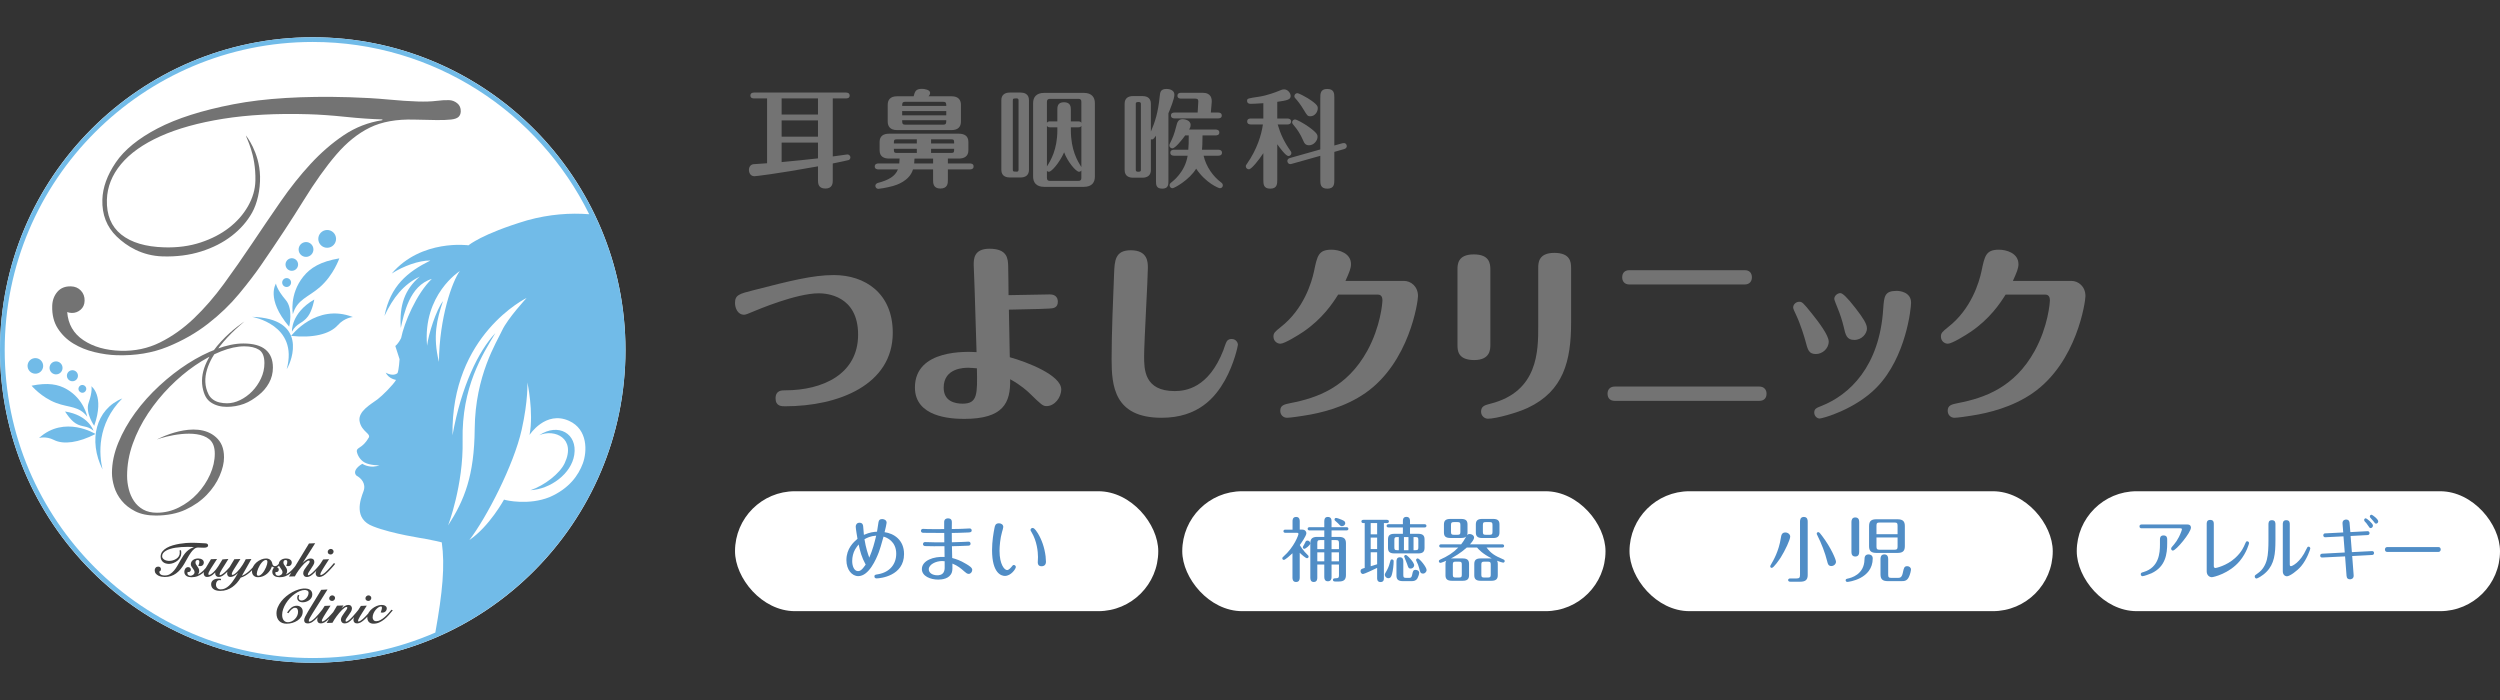 <?xml version="1.0" encoding="UTF-8"?>
<svg id="_レイヤー_1" xmlns="http://www.w3.org/2000/svg" xmlns:xlink="http://www.w3.org/1999/xlink" version="1.1" viewBox="0 0 500 140">
  <rect x="0" y="0" width="500" height="140" fill="#333333" stroke="none"/>
  <!-- Generator: Adobe Illustrator 29.3.1, SVG Export Plug-In . SVG Version: 2.1.0 Build 151)  -->
  <defs>
    <style>
      .st0 {
        fill: #508dc6;
      }

      .st1 {
        fill: #fff;
      }

      .st2 {
        fill: #737373;
      }

      .st3 {
        fill: #404040;
      }

      .st4 {
        fill: #71bbe8;
      }
    </style>
  </defs>
  <circle class="st1" cx="62.548" cy="70" r="62.548"/>
  <g>
    <g>
      <rect class="st1" x="147.003" y="98.248" width="84.649" height="23.984" rx="11.992" ry="11.992"/>
      <g>
        <path class="st0" d="M175.774,110.415c-.55,1.454-2.004,4.812-4.121,4.812-1.27,0-2.371-1.284-2.371-3.203,0-2.328,1.439-3.599,2.215-4.261-.042-.212-.353-2.089-.353-2.441,0-.409.254-.776.748-.776.678,0,.734.537.748.776.042.451.099,1.185.141,1.651,1.214-.536,1.99-.592,2.625-.634.042-.297.254-1.679.296-1.919.085-.437.282-.607.748-.607.212,0,.875.113.875.734,0,.211-.254,1.27-.409,1.891,1.82.24,3.895,1.51,3.895,4.374,0,4.389-4.784,4.868-5.503,4.868-.339,0-.423-.225-.423-.395,0-.311.127-.339.734-.437,2.371-.409,3.627-2.047,3.627-4.106,0-2.456-1.863-3.246-2.54-3.415q-.663,2.399-.931,3.09ZM171.724,108.891c-.198.24-.55.72-.706,1.002-.367.634-.578,1.496-.578,2.314,0,1.03.395,2.018,1.171,2.018.353,0,.748-.155,1.524-1.298-.833-1.538-1.073-2.554-1.411-4.036ZM175.238,107.127c-1.171.085-1.863.451-2.343.719.268,1.722.706,2.992.96,3.683.734-1.736,1.016-2.893,1.383-4.403Z"/>
        <path class="st0" d="M192.614,108.383c.184-.014,1.002-.056,1.115-.056.169,0,.381.127.381.395,0,.382-.296.395-.437.41-1.002.056-2.921.112-3.288.112,0,.311.056,2.23.056,2.357.79.226,1.524.424,2.808,1.199.565.339,1.199.72,1.199,1.172,0,.381-.296.804-.705.804-.324,0-.536-.197-.818-.437-.79-.691-1.369-1.185-2.441-1.622.014.847.014,1.369-.113,1.75-.437,1.284-1.933,1.454-2.723,1.454-1.594,0-3.274-.706-3.274-2.103,0-1.722,2.37-2.568,4.544-2.427,0-.339-.028-1.834-.028-2.145-1.454,0-3.034.014-3.824-.028-.141,0-.466-.042-.466-.395,0-.211.141-.409.395-.409.339,0,1.863.056,2.173.056h1.694c.014-.424-.014-1.425-.014-1.877-.678,0-3.612-.014-4.205-.028-.254-.014-.452-.127-.452-.395,0-.141.085-.395.395-.395.254,0,.776.028,1.073.043.889.028,2.3,0,3.175,0-.014-1.186-.014-1.327,0-1.482.042-.55.48-.663.748-.663.79,0,.79.55.79.861,0,.395,0,.889-.014,1.27,1.087,0,1.792-.028,2.075-.042.24,0,1.355-.071,1.524-.071.226,0,.381.184.381.395,0,.367-.311.381-.621.409-1.087.07-2.822.085-3.359.099.014.297.014,1.595.014,1.863.678-.014,1.087-.028,2.244-.07ZM188.437,112.207c-1.298,0-2.681.705-2.681,1.651,0,.747.776,1.199,1.722,1.199.211,0,1.086,0,1.355-.833.127-.381.113-.536.099-1.975-.141-.014-.311-.043-.494-.043Z"/>
        <path class="st0" d="M200.979,115.184c-.691,0-2.568-.494-2.568-5.165,0-1.778.296-3.471.48-4.389.085-.451.169-.973.903-.973.395,0,.861.226.861.734,0,.169-.155.72-.254,1.031-.353,1.199-.494,2.822-.494,3.739,0,2.738.988,3.852,1.51,3.852.381,0,.833-.579.96-.734.141-.183.212-.282.395-.282.254,0,.395.24.395.395,0,.381-.974,1.792-2.187,1.792ZM207.583,106.675c.776,1.299,1.312,2.809,1.538,4.587.028.197.071.86.071,1.086,0,.536-.282.903-.889.903-.748,0-.748-.621-.748-.79s.042-.918.042-1.058c0-1.087-.226-3.189-1.256-4.911-.211-.353-.24-.381-.24-.508,0-.24.24-.395.409-.395.127,0,.409,0,1.073,1.086Z"/>
      </g>
      <rect class="st1" x="236.452" y="98.248" width="84.649" height="23.984" rx="11.992" ry="11.992"/>
      <g>
        <path class="st0" d="M260.483,105.928c.522,0,.791.366.791.705,0,.55-1.087,2.06-1.313,2.37.099.183.649,1.129,1.637,2.06.056.056.127.113.127.254,0,.183-.141.324-.324.324-.254,0-1.031-.663-1.454-1.087v4.996c0,.395-.127.847-.734.847-.606,0-.719-.479-.719-.847v-4.897c-.366.366-1.467,1.326-1.707,1.326-.142,0-.325-.085-.325-.324,0-.141.085-.211.198-.31,2.215-1.947,3.034-4.361,3.034-4.558,0-.155-.127-.226-.268-.226h-2.342c-.127,0-.395-.028-.395-.324,0-.282.254-.31.395-.31h1.425v-1.694c0-.197,0-.847.72-.847.607,0,.72.48.72.818v1.722h.536ZM260.568,109.441c0-.099.085-.24.24-.494.056-.085.24-.466.31-.607.056-.127.198-.225.381-.225.311,0,.55.268.55.55,0,.395-.96,1.1-1.171,1.1-.183,0-.311-.141-.311-.324ZM267.793,107.381c.973,0,1.397.367,1.397,1.257v6.35c0,.86-.338,1.312-1.369,1.312h-.79c-.113,0-.437,0-.437-.325,0-.31.254-.31.635-.324.479-.014.564-.169.564-.607v-2.131h-1.482v2.484c0,.366-.113.86-.734.86-.579,0-.72-.423-.72-.86v-2.484h-1.397v2.639c0,.226-.028.847-.705.847-.579,0-.692-.437-.692-.847v-6.914c0-.96.48-1.257,1.397-1.257h1.397v-1.298h-2.935c-.113,0-.395-.028-.395-.324s.282-.324.395-.324h2.935v-1.186c0-.367.085-.861.705-.861.621,0,.748.437.748.861v1.186h2.977c.142,0,.395.042.395.324,0,.296-.268.324-.395.324h-2.977v1.298h1.482ZM263.461,109.822h1.397v-1.806h-.804c-.522,0-.593.169-.593.621v1.185ZM263.461,112.263h1.397v-1.792h-1.397v1.792ZM267.793,108.637c0-.452-.085-.621-.607-.621h-.875v1.806h1.482v-1.185ZM267.793,110.472h-1.482v1.792h1.482v-1.792ZM267.638,104.699c-.099-.099-.536-.494-.635-.578-.056-.056-.099-.141-.099-.226,0-.155.127-.311.297-.311.183,0,.804.211,1.143.367.452.198.705.324.705.677,0,.381-.339.607-.649.607-.24,0-.282-.014-.762-.537Z"/>
        <path class="st0" d="M276.781,115.65c0,.212,0,.762-.677.762-.678,0-.678-.606-.678-.762v-2.074c-.564.282-2.582,1.228-2.822,1.228-.282,0-.495-.268-.495-.564,0-.395.198-.48.833-.649v-8.975h-.268c-.141,0-.395-.043-.395-.325,0-.296.282-.324.395-.324h4.713c.141,0,.395.043.395.324,0,.282-.255.325-.395.325h-.607v11.034ZM275.426,104.615h-1.284v2.257h1.284v-2.257ZM275.426,107.522h-1.284v2.286h1.284v-2.286ZM275.426,110.457h-1.284v2.794c.269-.085.692-.211,1.284-.395v-2.399ZM276.965,114.944c0-.155.056-.268.424-.903.31-.55.55-1.284.692-1.877.014-.085.07-.282.296-.282.353,0,.353.296.353.395,0,.705-.141,1.848-.325,2.54-.154.607-.366.832-.747.832-.311,0-.692-.282-.692-.705ZM282.002,106.76h1.637c.988,0,1.27.409,1.27,1.115v1.694c0,.804-.381,1.115-1.27,1.115h-4.755c-1.002,0-1.284-.395-1.284-1.115v-1.694c0-.804.395-1.115,1.284-1.115h1.693v-1.27h-2.864c-.127,0-.395-.028-.395-.325,0-.282.282-.324.395-.324h2.864v-.649c0-.226,0-.818.706-.818.719,0,.719.649.719.818v.649h2.893c.141,0,.395.043.395.324,0,.297-.254.325-.395.325h-2.893v1.27ZM279.759,107.409h-.311c-.493,0-.579.127-.579.593v1.454c0,.451.071.579.579.579h.311v-2.625ZM280.662,114.987c0,.479.085.592.579.592h.621c.38,0,.479-.198.578-.663.141-.677.198-.945.692-.945.367,0,.705.24.705.564,0,.339-.225.918-.353,1.143-.254.437-.677.55-1.115.55h-1.792c-.96,0-1.284-.366-1.284-1.115v-2.794c0-.381.071-.861.677-.861.607,0,.692.437.692.861v2.667ZM281.692,107.409h-.904v2.625h.904v-2.625ZM282.129,113.717c-.409,0-.479-.211-.705-.903-.084-.24-.592-1.467-.592-1.51,0-.211.197-.311.31-.311.269,0,.904.748.946.791.268.31.833.973.734,1.383-.07.311-.353.55-.692.55ZM282.708,110.034h.367c.522,0,.593-.127.593-.579v-1.454c0-.466-.085-.593-.593-.593h-.367v2.625ZM283.865,113.745c-.127-.536-.339-1.073-.565-1.496-.056-.113-.084-.184-.084-.254,0-.169.155-.311.324-.311.367,0,1.778,1.736,1.778,2.315,0,.395-.381.719-.663.719-.55,0-.621-.254-.79-.973Z"/>
        <path class="st0" d="M300.431,108.862c.141,0,.395.043.395.324,0,.282-.269.325-.395.325h-3.119c.847,1.115,1.566,1.622,3.387,2.384.085.043.24.113.24.325,0,.183-.156.31-.311.31-.154,0-.804-.225-1.213-.381.141.254.141.537.141.649v2.244c0,.748-.339,1.115-1.284,1.115h-2.131c-1.002,0-1.284-.409-1.284-1.115v-2.244c0-.832.424-1.115,1.284-1.115h2.215c-1.89-.931-2.681-1.863-2.935-2.173h-2.06c-1.243,1.128-2.569,1.863-3.176,2.173h2.342c.96,0,1.285.367,1.285,1.115v2.244c0,.805-.395,1.115-1.285,1.115h-2.144c-1.044,0-1.284-.452-1.284-1.115v-2.244c0-.084,0-.423.141-.649-.043.014-.945.424-1.157.424-.155,0-.31-.141-.31-.324,0-.212.169-.282.254-.325,1.609-.747,2.512-1.298,3.626-2.412h-3.414c-.113,0-.395-.028-.395-.325,0-.296.282-.324.395-.324h3.993c.325-.395.466-.634,1.031-1.58-.156.141-.339.311-1.044.311h-2.145c-1.058,0-1.284-.437-1.284-1.115v-1.58c0-.762.339-1.115,1.284-1.115h2.145c1.002,0,1.284.395,1.284,1.115v1.58c0,.24-.028.395-.07.537.099-.113.211-.211.508-.211.395,0,.875.268.875.705,0,.451-.621,1.129-.818,1.354h6.435ZM292.077,105.01c0-.479-.099-.592-.578-.592h-.721c-.479,0-.578.127-.578.592v1.355c0,.479.099.592.578.592h.721c.479,0,.578-.113.578-.592v-1.355ZM292.36,112.912c0-.479-.099-.579-.579-.579h-.635c-.494,0-.578.113-.578.579v2.018c0,.466.084.578.578.578h.635c.48,0,.579-.112.579-.578v-2.018ZM299.895,106.477c0,.763-.339,1.129-1.27,1.129h-2.173c-1.031,0-1.284-.451-1.284-1.129v-1.58c0-.762.338-1.115,1.284-1.115h2.173c1.044,0,1.27.451,1.27,1.115v1.58ZM298.146,112.912c0-.466-.099-.579-.579-.579h-.72c-.48,0-.579.113-.579.579v2.018c0,.466.099.578.579.578h.72c.479,0,.579-.112.579-.578v-2.018ZM298.498,105.01c0-.479-.099-.592-.579-.592h-.762c-.495,0-.579.127-.579.592v1.355c0,.479.084.592.579.592h.762c.479,0,.579-.113.579-.592v-1.355Z"/>
      </g>
      <rect class="st1" x="325.902" y="98.248" width="84.649" height="23.984" rx="11.992" ry="11.992"/>
      <g>
        <path class="st0" d="M358.041,107.31c0,.635-1.03,2.808-1.89,4.177-.226.353-1.412,2.089-1.792,2.089-.198,0-.311-.141-.311-.311,0-.07.028-.155.155-.366.466-.79,1.553-2.639,1.962-5.277.084-.537.169-1.129.903-1.129.521,0,.973.381.973.818ZM359.268,115.693c.592,0,.734-.156.734-.734v-10.612c0-.225,0-.96.762-.96.776,0,.776.706.776.96v10.696c0,1.044-.621,1.299-1.496,1.299h-1.976c-.112,0-.437-.014-.437-.324,0-.324.325-.324.437-.324h1.199ZM366.267,113.209c-.606,0-.719-.48-.818-.903-.451-1.821-1.157-3.585-1.976-5.235-.084-.169-.127-.254-.127-.339,0-.169.127-.31.325-.31.183,0,.466.381.762.776,1.75,2.315,2.765,4.699,2.765,5.151,0,.466-.437.861-.931.861Z"/>
        <path class="st0" d="M374.548,111.671c0,4.135-4.84,4.713-5.094,4.713-.169,0-.325-.141-.325-.325,0-.268.226-.296.339-.324.79-.155,3.359-.832,3.429-3.81.014-.423.028-1.044.832-1.044.099,0,.818.042.818.79ZM371.839,110.401c0,.395-.127.903-.776.903-.621,0-.776-.451-.776-.903v-6.011c0-.381.127-.903.762-.903s.791.451.791.903v6.011ZM380.969,109.258c0,1.073-.564,1.326-1.496,1.326h-4.177c-1.044,0-1.481-.366-1.481-1.326v-4.064c0-1.115.606-1.341,1.481-1.341h4.177c1.002,0,1.496.325,1.496,1.341v4.064ZM379.515,106.845v-1.693c0-.522-.113-.649-.65-.649h-2.921c-.536,0-.649.127-.649.649v1.693h4.219ZM375.296,107.494v1.792c0,.494.099.663.649.663h2.921c.551,0,.65-.169.65-.663v-1.792h-4.219ZM377.638,114.916c0,.508.099.663.664.663h1.298c.466,0,.79-.141.974-1.058.197-.931.267-1.285.875-1.285.395,0,.747.269.747.663,0,.184-.155.988-.437,1.538-.395.762-.889.79-1.482.79h-2.681c-1.016,0-1.496-.324-1.496-1.341v-3.076c0-.212,0-.931.762-.931.663,0,.776.522.776.931v3.104Z"/>
      </g>
      <rect class="st1" x="415.351" y="98.248" width="84.649" height="23.984" rx="11.992" ry="11.992"/>
      <g>
        <path class="st0" d="M437.49,104.897c.699,0,.699.55.699.621,0,1.002-2.984,4.6-3.619,4.6-.178,0-.343-.183-.343-.381,0-.169.101-.282.203-.409.521-.592,1.219-1.383,1.816-2.991.039-.113.14-.395.14-.48,0-.155-.127-.198-.279-.198h-7.748c-.127,0-.457,0-.457-.381s.318-.381.457-.381h9.132ZM433.438,108.651c0,2.117-.305,4.671-3.125,5.997-.406.183-1.524.592-1.829.592-.152,0-.33-.155-.33-.381,0-.296.114-.324.597-.466,3.036-.917,3.239-3.782,3.239-5.475v-.973c0-.282,0-.861.711-.861.737,0,.737.565.737.847v.72Z"/>
        <path class="st0" d="M441.338,104.827c0-.296,0-.847.699-.847.724,0,.724.536.724.832v8.354c0,.155,0,.437.343.437.051,0,2.198-.423,3.938-2.018,1.295-1.171,1.727-2.23,2.007-2.893.127-.311.178-.437.394-.437.216,0,.368.197.368.366,0,.085-.457,1.877-1.841,3.556-2.134,2.568-5.322,3.26-5.601,3.26-.495,0-1.029-.395-1.029-1.157v-9.454Z"/>
        <path class="st0" d="M455.087,108.044c0,2.709-.203,4.728-1.804,6.336-.787.804-1.816,1.326-1.981,1.326-.178,0-.355-.169-.355-.409,0-.211.063-.268.699-.705.864-.607,1.448-1.58,1.728-2.667.267-1.002.317-2.596.317-3.809v-3.232c0-.282,0-.847.686-.847.712,0,.712.564.712.832v3.175ZM457.957,112.814c0,.198,0,.423.229.423.203,0,1.842-.663,3.099-3.429.165-.353.229-.48.432-.48s.343.198.343.367-.673,2.173-1.842,3.556c-.813.96-2.286,2.004-2.82,2.004-.406,0-.838-.311-.838-.988v-9.384c0-.282,0-.847.686-.847.711,0,.711.55.711.832v7.945Z"/>
        <path class="st0" d="M470.731,115.043c.05.692-.483.819-.724.819-.381,0-.661-.169-.699-.706l-.292-3.88-4.56.226c-.242.014-.42-.113-.42-.367,0-.31.216-.381.394-.395l4.521-.24-.254-3.232-3.632.183c-.369.014-.406-.296-.406-.381,0-.367.279-.395.393-.395l3.595-.183-.14-1.764c-.063-.818.661-.818.712-.818.648,0,.685.537.699.692l.152,1.821,3.429-.184c.381-.014.406.324.406.381,0,.367-.304.395-.393.395l-3.391.183.254,3.232,4.014-.211c.241-.014.419.127.419.381,0,.339-.267.395-.393.395l-3.976.212.292,3.838ZM474.592,105.109c0,.269-.216.508-.457.508-.191,0-.216-.043-.508-.48-.304-.437-.381-.564-.685-.86-.025-.028-.114-.141-.114-.282,0-.099.063-.338.343-.338.14,0,1.423,1.015,1.423,1.453ZM475.646,104.276c0,.24-.203.451-.419.451-.191,0-.229-.056-.597-.55-.076-.113-.495-.55-.572-.65-.05-.056-.089-.155-.089-.24,0-.028,0-.339.356-.339.127,0,1.321.861,1.321,1.327Z"/>
        <path class="st0" d="M487.67,109.413c.47,0,.47.437.47.48,0,.113-.038.494-.483.494h-10.186c-.483,0-.483-.437-.483-.48,0-.324.19-.494.47-.494h10.212Z"/>
      </g>
    </g>
    <g>
      <g>
        <path class="st2" d="M166.551,31.289c.383-.064,2.828-.404,2.934-.404.363,0,.596.319.596.596,0,.149-.085.361-.276.509-.107.064-1.637.363-3.253.703v3.338c0,.532,0,1.678-1.488,1.678-1.466,0-1.466-1.126-1.466-1.678v-2.764c-8.674,1.573-12.544,1.977-12.713,1.977-.915,0-1.105-.893-1.105-1.274,0-.404.212-1.022.87-1.127.15-.021,2.403-.171,2.764-.192v-12.967h-2.614c-.256,0-.723-.064-.723-.575,0-.532.489-.596.723-.596h18.409c.212,0,.723.064.723.596s-.511.575-.723.575h-2.657v11.606ZM163.597,19.682h-7.271v3.231h7.271v-3.231ZM163.597,24.082h-7.271v3.253h7.271v-3.253ZM163.597,28.526h-7.271v3.89c3.635-.34,3.997-.383,7.271-.744v-3.146Z"/>
        <path class="st2" d="M182.602,33.882c-.703,2.317-3.317,3.125-3.997,3.317-1.34.361-2.721.573-2.934.573-.363,0-.596-.297-.596-.594,0-.426.425-.575.509-.596,2.041-.532,3.465-1.297,3.997-2.7h-3.911c-.235,0-.723-.064-.723-.594,0-.511.468-.596.723-.596h4.187c.022-.299.043-.575.064-.979h-2.125c-.936,0-1.872-.361-1.872-1.614v-1.744c0-1.148.787-1.616,1.872-1.616h13.989c.957,0,1.891.363,1.891,1.616v1.744c0,1.148-.829,1.614-1.891,1.614h-2.212v.979h4.422c.256,0,.723.064.723.596,0,.509-.447.594-.723.594h-4.422v2.169c0,.532,0,1.658-1.509,1.658-1.445,0-1.445-1.147-1.445-1.658v-2.169h-4.018ZM190.318,19.256c1.424,0,1.87.808,1.87,1.701v3.36c0,.977-.53,1.701-1.87,1.701h-10.905c-1.447,0-1.872-.83-1.872-1.701v-3.36c0-.977.511-1.701,1.872-1.701h3.315c.256-.957.404-1.488,1.659-1.488.489,0,1.637.171,1.637.808,0,.34-.212.575-.319.68h4.613ZM183.367,28.695v-.829h-4.04c-.553,0-.553.192-.553.829h4.593ZM178.774,29.759c0,.616,0,.829.553.829h4.04v-.829h-4.593ZM189.255,21.191c0-.511,0-.829-.616-.829h-7.589c-.616,0-.616.318-.616.829h8.821ZM180.433,22.212v.85h8.821v-.85h-8.821ZM180.433,24.04c0,.594,0,.893.616.893h7.589c.616,0,.616-.299.616-.893h-8.821ZM182.899,31.714c-.021.511-.043.723-.064.979h3.785v-.979h-3.721ZM190.828,28.695c0-.637,0-.829-.553-.829h-4.059v.829h4.612ZM186.216,29.759v.829h4.059c.553,0,.553-.212.553-.829h-4.612Z"/>
        <path class="st2" d="M205.794,33.968c0,1.105-.744,1.53-1.701,1.53h-2.125c-.596,0-1.701-.169-1.701-1.53v-13.925c0-1.105.744-1.531,1.701-1.531h2.125c.616,0,1.701.171,1.701,1.531v13.925ZM203.71,20.128c0-.192,0-.446-.34-.446-.722,0-.808,0-.808.446v13.754c0,.447.086.447.83.447.318,0,.318-.299.318-.447v-13.754ZM218.975,35.329c0,1.105-.553,2.041-2.212,2.041h-7.929c-1.616,0-2.212-.915-2.212-2.041v-14.712c0-1.105.575-2.041,2.212-2.041h7.929c1.616,0,2.212.915,2.212,2.041v14.712ZM215.637,24.274c.404,0,.509.107.637.297v-4.208c0-.383-.149-.596-.596-.596h-5.675c-.447,0-.616.212-.616.596v4.187c.169-.212.318-.276.637-.276h1.445v-2.274c0-.618,0-1.552,1.34-1.552,1.361,0,1.361,1.02,1.361,1.552v2.274h1.468ZM210.024,25.463c-.404,0-.489-.105-.637-.276v8.101c.744-1.191,2.082-3.36,2.082-7.25v-.575h-1.445ZM209.387,35.583c0,.383.149.596.616.596h5.675c.447,0,.596-.212.596-.596v-1.488c-.085.107-.212.256-.468.256-.637,0-2.338-2.084-2.977-3.89-.977,2.169-2.53,3.89-3.039,3.89-.212,0-.319-.085-.404-.169v1.402ZM214.17,25.463v.511c0,4.082,1.34,6.23,2.105,7.44v-8.248c-.128.192-.233.297-.637.297h-1.468Z"/>
        <path class="st2" d="M233.684,36.158c0,.744,0,1.573-1.233,1.573-1.255,0-1.255-.808-1.255-1.573v-9.015c-.53.703-.594.808-1.02.723v6.143c0,1.105-.744,1.531-1.701,1.531h-1.849c-.616,0-1.701-.171-1.701-1.531v-13.266c0-1.105.723-1.53,1.701-1.53h1.849c.616,0,1.701.169,1.701,1.53v5.57c.808-1.849,1.447-3.805,1.765-7.036.086-.83.15-1.488,1.361-1.488.15,0,1.573,0,1.573,1.169,0,.808-.85,2.89-1.19,3.698v13.5ZM228.178,20.744c0-.276-.233-.34-.425-.34-.299,0-.596,0-.596.34v13.266c0,.276.233.34.425.34.299,0,.596,0,.596-.34v-13.266ZM237.659,29.949c.064-.616.107-1.87.086-2.87h-.703c-.658.915-1.998,2.593-2.571,2.593-.319,0-.596-.254-.596-.594,0-.086.021-.192.105-.383.532-1.041.872-1.828,1.276-3.465.171-.68.34-1.404,1.276-1.404.297,0,1.594.171,1.594,1.171,0,.404-.169.68-.297.913h5.315c.233,0,.723.064.723.596,0,.509-.468.573-.723.573h-2.637c0,1.488-.064,2.509-.105,2.87h3.274c.233,0,.722.064.722.596,0,.511-.466.596-.722.596h-2.956c.511,2.232,1.915,4.146,3.465,5.315.192.149.383.297.383.616s-.256.575-.596.575c-.212,0-2.806-1.02-4.74-3.912-1.383,2.276-4.38,3.912-4.741,3.912-.276,0-.575-.235-.575-.596,0-.299.192-.447.383-.596s2.7-1.977,3.232-5.315h-2.744c-.233,0-.722-.064-.722-.596,0-.509.466-.596.722-.596h2.87ZM239.53,22.509l.128-2.146c.021-.383-.064-.639-.575-.639h-2.87c-.233,0-.722-.042-.722-.573s.466-.596.722-.596h4.294c1.723,0,1.913,1.148,1.828,2.02l-.169,1.934h1.466c.235,0,.723.064.723.596,0,.509-.468.573-.723.573h-8.716c-.233,0-.723-.042-.723-.594,0-.511.447-.575.723-.575h4.613Z"/>
        <path class="st2" d="M255.452,35.902c0,.85,0,1.828-1.402,1.828-1.381,0-1.381-.936-1.381-1.828v-5.273c-.915,1.404-2.381,3.232-2.892,3.232-.319,0-.616-.256-.616-.596,0-.192.064-.276.233-.509,2.041-2.913,2.892-5.805,3.189-7.866h-2.423c-.235,0-.723-.064-.723-.596,0-.553.511-.594.723-.594h2.509v-3.061c-1.276.085-2.105.126-2.552.126-.701,0-.701-.509-.701-.573,0-.509.064-.509,2.509-.872,1.487-.233,3.315-.913,3.805-1.126.53-.214.722-.319,1.105-.319.744,0,1.297.765,1.297,1.317,0,.744-.723.893-2.68,1.171v3.338h2.041c.235,0,.723.064.723.594,0,.532-.489.596-.723.596h-1.955c.573,1.956,1.317,3.529,2.509,5.209.19.254.233.34.233.509,0,.319-.276.596-.596.596-.509,0-1.678-1.573-2.232-2.36v7.058ZM258.387,32.756c-.128.042-.235.064-.363.064-.276,0-.553-.276-.553-.616,0-.447.425-.575.575-.618l6.016-1.699v-10.311c0-.808,0-1.785,1.381-1.785,1.424,0,1.424.957,1.424,1.785v9.524l1.595-.447c.085-.021.212-.042.34-.042.297,0,.553.276.553.596,0,.466-.425.573-.553.616l-1.935.553v5.548c0,.829,0,1.808-1.402,1.808-1.404,0-1.404-.957-1.404-1.808v-4.762l-5.675,1.595ZM259.003,23.89c.318,0,1.701.744,2.721,1.468,1.742,1.254,1.785,1.637,1.785,1.998,0,.787-.765,1.701-1.701,1.701-.765,0-.977-.509-1.105-.808-.66-1.551-1.361-2.486-1.744-2.934-.404-.489-.532-.637-.532-.829,0-.361.299-.596.575-.596ZM259.471,18.64c.297,0,1.487.639,2.041.979,2.041,1.274,2.041,1.678,2.041,2.062,0,.765-.639,1.573-1.468,1.573-.573,0-.66-.169-1.317-1.254-.66-1.107-1.234-1.828-1.701-2.339-.086-.105-.192-.212-.192-.425,0-.319.256-.596.596-.596Z"/>
      </g>
      <g>
        <path class="st2" d="M157.043,78.064c7.504,0,14.578-3.234,14.578-11.131,0-7.858-6.361-8.272-7.86-8.272-4.574,0-12.47,3.384-13.114,3.647-.786.339-1.501.639-1.822.639-1.322,0-1.822-1.391-1.822-2.332,0-1.616.786-1.843,3.786-2.595,7.183-1.841,11.757-3.007,15.972-3.007,6.217,0,11.792,3.609,11.792,11.544,0,10.415-10.862,14.701-21.546,14.701-.679,0-1.894,0-1.894-1.579,0-1.616,1.215-1.616,1.929-1.616Z"/>
        <path class="st2" d="M209.997,58.887c1.035,0,1.571.564,1.571,1.466,0,1.241-.965,1.317-1.643,1.354-1.108.075-1.429.075-8.147.225,0,.941.144,8.612.179,9.514,3.537.977,10.291,3.609,10.291,6.429,0,1.654-1.357,3.347-2.93,3.347-.749,0-1.035-.263-3.465-2.632-.358-.339-1.68-1.579-3.823-2.745.107,4.738-1.357,7.933-9.182,7.933-2.751,0-9.863-.375-9.863-6.279,0-7.708,10.434-7.183,12.327-7.07-.035-1.204-.214-6.881-.393-12.747-.035-.752-.179-4.4-.179-4.701,0-1.127,0-3.234,3.144-3.234,3.646,0,3.716,2.031,3.753,3.572.035.902.072,5.265.072,5.715,1.321,0,7.109-.15,8.29-.15ZM193.666,73.551c-.751,0-4.931,0-4.931,3.986,0,2.708,2.217,3.197,3.788,3.197,3.002,0,2.965-1.881,2.858-7.07-.607-.038-1.143-.113-1.715-.113Z"/>
        <path class="st2" d="M247.583,68.965c0,.15-.714,3.722-2.608,7.106-1.894,3.347-5.252,7.483-12.649,7.483-9.505,0-10.005-6.392-10.005-11.733,0-4.888.286-12.145.5-17.184.109-2.443.179-4.586,3.323-4.586,3.43,0,3.43,2.407,3.43,3.534,0,2.106-.751,14.815-.751,17.635,0,2.595,0,6.995,6.111,6.995,2.25,0,6.789-.639,9.719-8.122.107-.3.535-1.616.714-1.843.321-.45.715-.45,1.001-.45.749,0,1.214.639,1.214,1.166Z"/>
        <path class="st2" d="M280.777,56.18c1.394,0,2.823,1.091,2.823,3.045,0,1.052-1.68,13.199-10.505,19.366-4.039,2.82-8.861,4.023-12.363,4.55-.644.112-2.716.414-3.323.414-.822,0-1.357-.639-1.357-1.391,0-1.129.786-1.279,2.036-1.543,5.289-1.016,11.327-3.12,15.364-10.453,2.681-4.888,3.037-9.588,3.037-10.153,0-.564-.249-1.089-.858-1.089h-8.004c-1.107,1.766-3.144,4.813-6.931,7.407-1.001.677-3.788,2.407-4.61,2.407-.714,0-1.393-.564-1.393-1.428,0-.677.249-.941,1.429-1.881,4.644-3.609,6.217-8.986,6.682-11.167.642-3.122.893-4.324,3.5-4.324,1.466,0,3.895.677,3.895,2.895,0,.827-.321,1.579-1.107,3.347h11.683Z"/>
        <path class="st2" d="M298.071,69.002c0,.79,0,3.009-3.216,3.009-3.358,0-3.358-1.993-3.358-3.045v-15.08c0-.939,0-3.007,3.251-3.007,3.144,0,3.323,1.805,3.323,3.045v15.078ZM314.221,64.527c0,7.672-1.536,13.687-8.647,17.034-2.071.977-6.324,2.181-8.004,2.181-.642,0-1.357-.565-1.357-1.393,0-1.127.751-1.316,1.894-1.616,9.54-2.407,9.54-10.604,9.54-15.493v-11.656c0-.941,0-3.009,3.216-3.009,3.179,0,3.358,1.805,3.358,3.009v10.942Z"/>
        <path class="st2" d="M351.881,77.312c.858,0,1.429.564,1.429,1.429,0,.939-.572,1.429-1.429,1.429h-28.943c-.893,0-1.429-.527-1.429-1.429s.572-1.429,1.429-1.429h28.943ZM348.951,54.037c.894,0,1.429.525,1.429,1.428s-.572,1.429-1.429,1.429h-23.082c-.893,0-1.429-.564-1.429-1.429,0-.939.572-1.428,1.429-1.428h23.082Z"/>
        <path class="st2" d="M361.063,68.099c-.179-.639-.929-3.195-1.859-5.152-.286-.564-.572-1.241-.572-1.429,0-.677.608-1.166,1.215-1.166.572,0,.786.188,2.501,2.332,1.359,1.693,3.395,4.363,3.395,5.64,0,1.429-1.322,2.482-2.538,2.482-1.429,0-1.643-.752-2.143-2.707ZM382.216,60.541c0,1.129-1,10.867-6.824,16.884-4.324,4.475-10.899,6.279-11.471,6.279-.465,0-1.072-.452-1.072-1.202,0-.752.5-.941,1.357-1.279,5.682-2.218,11.685-7.897,12.435-19.403.177-2.557.249-3.647,2.715-3.647.572,0,2.858.225,2.858,2.368ZM368.068,58.623c.428,0,1.286.752,3.036,3.009,1.538,1.993,2.287,3.159,2.287,4.061,0,1.016-1,2.293-2.536,2.293-1.501,0-1.75-.977-2.108-2.593-.286-1.241-.786-2.745-1.25-3.836-.179-.452-.644-1.579-.644-1.768,0-.639.644-1.166,1.215-1.166Z"/>
        <path class="st2" d="M414.268,56.18c1.394,0,2.823,1.091,2.823,3.045,0,1.052-1.68,13.199-10.506,19.366-4.037,2.82-8.861,4.023-12.362,4.55-.644.112-2.716.414-3.323.414-.822,0-1.359-.639-1.359-1.391,0-1.129.787-1.279,2.038-1.543,5.287-1.016,11.327-3.12,15.364-10.453,2.68-4.888,3.037-9.588,3.037-10.153,0-.564-.251-1.089-.858-1.089h-8.004c-1.108,1.766-3.144,4.813-6.932,7.407-1.0.677-3.786,2.407-4.609,2.407-.715,0-1.394-.564-1.394-1.428,0-.677.251-.941,1.429-1.881,4.645-3.609,6.217-8.986,6.682-11.167.644-3.122.894-4.324,3.502-4.324,1.466,0,3.895.677,3.895,2.895,0,.827-.321,1.579-1.108,3.347h11.685Z"/>
      </g>
    </g>
  </g>
  <g>
    <g>
      <path class="st3" d="M38.145,110.562c.22-.313.454-.572.698-.771.233-.19.493-.286.772-.286.155,0,.332.006.528.019.2.012.419.019.652.019.273,0,.47-.038.605-.115.184-.108.223-.24.223-.332,0-.119-.048-.224-.139-.303-.089-.078-.225-.119-.414-.126-.124-.006-.289-.016-.496-.028-.208-.012-.437-.025-.688-.038-.251-.012-.518-.023-.8-.032-.283-.009-.561-.014-.835-.014-.29,0-.645.016-1.057.046-.413.032-.847.085-1.291.159-.447.075-.898.178-1.344.309-.448.132-.855.301-1.209.501-.358.203-.653.45-.877.734-.229.292-.345.634-.345,1.02,0,.244.047.459.14.642.092.181.215.334.364.454.148.119.321.209.515.268.516.157,1.056.097,1.537-.086.303-.115.572-.27.803-.462.23-.191.418-.418.557-.673.141-.257.211-.53.211-.811,0-.087-.001-.174-.005-.259-.003-.087-.015-.178-.034-.271l-.017-.082-.285.025.014.098c.018.13.027.263.027.396,0,.265-.065.501-.194.702-.131.203-.302.373-.51.505-.21.134-.445.236-.699.305-.424.115-.815.145-1.23.041-.163-.04-.315-.1-.45-.18-.13-.076-.238-.176-.323-.295-.082-.114-.122-.242-.122-.391,0-.236.064-.438.195-.618.134-.183.322-.346.562-.485.246-.143.533-.264.854-.363.323-.1.677-.181,1.051-.239.374-.058.765-.102,1.163-.129.395-.027.79-.041,1.174-.041.148,0,.308.001.481.005s.342.008.504.014c.14.005.27.012.391.019-.242.089-.46.187-.65.292-.29.161-.555.355-.787.576-.231.222-.447.482-.644.773-.196.289-.405.627-.621,1.005-.192.334-.392.684-.599,1.05-.203.357-.431.688-.678.985-.244.292-.519.535-.819.724-.293.185-.636.278-1.019.278-.391,0-.68-.07-.857-.208-.16-.124-.254-.306-.286-.553.088-.036.163-.085.222-.147.082-.086.124-.205.124-.354,0-.156-.049-.281-.145-.375-.095-.091-.234-.137-.413-.137-.207,0-.376.073-.503.218-.123.141-.185.312-.185.508,0,.262.073.485.216.663.138.171.311.309.514.411.199.099.417.17.648.213.227.041.443.062.639.062.441,0,.851-.061,1.218-.181.366-.119.71-.294,1.025-.519.31-.223.604-.497.872-.815.266-.317.521-.679.757-1.076.224-.375.448-.771.666-1.174.211-.392.431-.751.654-1.069Z"/>
      <path class="st3" d="M55.874,115.452c.461,0,.878-.074,1.238-.22.356-.145.689-.34.99-.581.062-.05.119-.108.18-.161l-.496.819,1.185-.034.025-.049c.08-.154.186-.339.318-.552.129-.211.281-.436.45-.668.169-.23.349-.463.537-.693.186-.229.374-.436.559-.614.181-.176.358-.322.526-.436.154-.104.292-.156.408-.156.038,0,.071.014.103.045.03.028.045.071.045.131,0,.115-.063.259-.187.428-.135.185-.284.383-.445.593-.165.215-.316.435-.451.653-.145.234-.218.471-.218.704,0,.188.058.358.173.504.121.153.31.231.562.231.266,0,.526-.08.774-.237.242-.152.535-.408.872-.758.092-.095.176-.197.265-.294-.028.062-.055.123-.074.176-.049.143-.075.283-.075.416,0,.204.065.373.194.503.13.129.311.194.54.194.231,0,.486-.076.756-.225.265-.147.583-.406.946-.769.124-.124.251-.255.382-.392.131-.137.258-.275.384-.416.124-.139.24-.273.349-.401.11-.129.203-.243.278-.343l.06-.08-.234-.156-.054.06c-.056.062-.129.146-.22.253-.089.104-.191.222-.306.351-.114.13-.235.264-.365.402-.13.139-.262.28-.398.421-.333.34-.614.583-.833.721-.262.165-.402.2-.475.2-.026,0-.036-.008-.045-.024-.019-.032-.029-.076-.029-.133,0-.08.03-.187.089-.319.066-.146.165-.332.294-.553.13-.226.298-.496.513-.828.21-.326.461-.717.753-1.176l.097-.153-1.187.057-.026.041c-.207.322-.38.592-.535.837-.063.084-.14.182-.239.307-.126.157-.266.323-.419.493-.157.176-.321.353-.491.532-.165.175-.332.336-.495.477-.159.138-.309.252-.448.34-.157.1-.251.121-.303.121-.057,0-.101-.01-.101-.129,0-.13.064-.297.19-.498.135-.215.284-.441.444-.675.159-.233.31-.467.448-.697.147-.244.218-.453.218-.638,0-.231-.066-.409-.198-.529-.129-.119-.307-.178-.528-.178-.257,0-.507.07-.744.208-.23.134-.45.299-.653.491-.084.078-.165.159-.244.242l2.533-3.997-1.244.058-2.736,4.512c-.072.091-.141.182-.214.273-.205.253-.426.491-.655.706-.231.215-.481.404-.743.564-.087.054-.178.102-.272.145.003-.004.006-.008.009-.011.075-.096.135-.205.178-.324.043-.121.065-.248.065-.375,0-.202-.043-.38-.128-.529-.076-.137-.162-.268-.262-.401-.092-.123-.176-.25-.25-.376-.069-.119-.103-.254-.103-.413,0-.139.038-.251.117-.343.075-.087.182-.13.328-.13.113,0,.193.034.246.102.059.077.087.165.087.268,0,.111-.013.224-.039.336s-.071.227-.135.343l-.05.091.095.041c.035.015.08.027.135.038.053.01.109.016.171.016.204,0,.377-.067.512-.198.136-.133.205-.304.205-.509,0-.269-.116-.479-.346-.623-.216-.136-.484-.205-.798-.205-.174,0-.347.023-.517.069-.172.046-.329.118-.466.213-.141.098-.256.218-.342.358-.079.129-.118.281-.127.447-.122.131-.239.242-.347.313-.132.089-.274.134-.421.134-.148,0-.264-.045-.355-.139-.094-.097-.156-.229-.184-.396-.047-.275-.175-.511-.382-.704-.209-.196-.496-.295-.854-.295-.321,0-.652.07-.983.207-.33.136-.635.322-.908.553-.274.233-.5.508-.672.816-.027.049-.039.102-.062.152-.009.011-.016.022-.026.033-.226.266-.476.523-.743.762-.264.237-.542.448-.828.627-.203.128-.412.233-.62.312.297-.498.583-.997.85-1.488.317-.58.643-1.159.97-1.722l.086-.148-1.141.047-.023.054c-.049.117-.126.266-.227.446-.105.185-.226.388-.361.61-.159.262-.338.52-.532.766-.195.246-.391.467-.583.656-.189.186-.37.337-.539.448-.194.129-.312.156-.375.156-.043,0-.076-.014-.105-.042-.029-.029-.043-.065-.043-.115,0-.124.073-.39.423-.954.29-.468.688-1.097,1.216-1.922l.097-.152-1.216.047-.026.044c-.167.284-.334.559-.5.825-.158.251-.296.485-.419.704-.088.101-.175.202-.272.309-.133.145-.266.288-.402.428-.11.111-.226.221-.349.331-.12.108-.239.204-.354.286-.114.08-.222.146-.323.197-.089.045-.167.069-.226.069-.041,0-.083,0-.083-.11,0-.121.04-.268.117-.434.082-.177.198-.388.343-.627.152-.25.332-.532.533-.838.206-.314.434-.678.675-1.081l.094-.157-1.186.093-.824,1.342c-.141.231-.299.456-.472.668-.172.211-.349.402-.525.566-.173.162-.342.292-.5.388-.148.089-.273.135-.374.135-.04,0-.067-.012-.089-.039-.027-.033-.04-.075-.04-.127,0-.216.15-.56.445-1.023.307-.48.704-1.094,1.194-1.844l.099-.152-1.217.047-.027.043c-.422.693-.761,1.265-1.012,1.705-.175.207-.356.411-.551.593-.23.215-.48.404-.742.564-.087.054-.178.102-.271.145.003-.004.006-.008.008-.011.075-.095.133-.201.178-.324.043-.121.065-.248.065-.375,0-.201-.043-.379-.128-.529-.08-.141-.166-.272-.262-.401-.089-.119-.173-.246-.249-.376-.07-.12-.104-.255-.104-.413,0-.139.038-.251.117-.343.075-.087.182-.13.328-.13.113,0,.193.034.246.102.059.077.087.165.087.268,0,.11-.014.222-.04.336-.026.112-.071.227-.135.343l-.051.092.097.04c.036.015.08.027.134.038.052.01.11.016.172.016.204,0,.376-.067.511-.198.136-.132.205-.303.205-.509,0-.269-.116-.478-.345-.623-.216-.136-.484-.205-.798-.205-.174,0-.348.023-.517.069-.171.046-.328.118-.466.213-.14.097-.255.217-.343.358-.089.145-.134.314-.134.504,0,.159.043.312.13.454.08.13.167.259.261.384.089.119.173.246.249.376.069.119.104.251.104.394,0,.102-.023.194-.072.279-.05.089-.115.165-.194.227-.082.065-.175.114-.277.147-.264.086-.526.067-.719-.094-.111-.093-.166-.209-.166-.355,0-.059.009-.116.028-.17.01-.031.022-.062.035-.091.048.014.101.021.159.021.123,0,.232-.043.323-.127.094-.086.142-.209.142-.367,0-.13-.048-.246-.142-.343-.095-.1-.229-.15-.398-.15-.128,0-.244.031-.342.093-.094.059-.174.135-.237.226-.061.088-.108.189-.139.298-.03.108-.045.216-.045.322,0,.203.043.377.13.518.086.139.199.253.338.338.135.082.289.143.458.18.164.035.331.052.498.052.462,0,.879-.074,1.239-.22.356-.145.69-.341.99-.581.094-.075.182-.161.272-.243-.029.107-.049.206-.049.291,0,.181.057.344.17.482.117.143.288.215.509.215.211,0,.41-.04.59-.119.174-.076.342-.173.498-.29.153-.115.297-.242.429-.377.042-.043.083-.085.123-.127-.01.073-.016.15-.016.233,0,.192.065.355.195.485.13.129.302.194.513.194.278,0,.561-.096.842-.285.268-.181.567-.438.889-.765.004-.004.008-.009.013-.014-.043.134-.072.262-.072.376,0,.181.052.341.154.475.108.142.282.213.516.213.213,0,.424-.053.629-.159.196-.102.386-.226.564-.368.113-.091.218-.184.316-.278-.022.038-.044.077-.066.117-.163.287-.336.58-.515.87-.182.296-.38.587-.589.861-.209.276-.436.525-.671.74-.232.211-.487.384-.757.514-.265.126-.552.191-.852.191-.276,0-.5-.083-.684-.254-.183-.168-.272-.398-.272-.702,0-.257.067-.475.2-.649.127-.168.305-.251.542-.251.097,0,.134.005.148.008l.113.023v-.272l-.07-.018c-.054-.014-.122-.025-.207-.031-.266-.021-.52-.006-.764.053-.173.043-.33.11-.466.199-.139.091-.251.209-.335.351-.086.143-.13.319-.13.522,0,.246.054.458.163.631.106.169.248.307.422.412.17.101.368.174.588.216.215.041.44.062.668.062.454,0,.886-.069,1.284-.205.397-.135.771-.326,1.11-.564.34-.238.655-.525.938-.852.273-.316.522-.662.742-1.03.292-.078.588-.203.878-.373.3-.174.597-.385.883-.627.179-.152.351-.317.519-.489-.008.073-.028.143-.028.217,0,.366.113.659.336.872.222.211.518.318.883.318.333,0,.657-.063.964-.188.306-.124.587-.296.835-.508.247-.213.461-.464.636-.747.144-.232.255-.479.332-.736.062.06.127.11.195.149.089.053.194.079.305.093-.002.001-.004.001-.006.003-.093.059-.173.135-.236.226-.062.089-.109.189-.139.298-.03.106-.045.215-.045.322,0,.204.043.378.13.518.085.14.198.253.338.338.135.082.288.143.457.18.164.035.331.052.498.052ZM53.413,112.854c-.047.184-.116.383-.203.59-.09.21-.195.419-.312.621-.117.205-.247.391-.384.553-.137.16-.281.292-.427.392-.255.173-.547.186-.648.049-.052-.07-.079-.172-.079-.306,0-.122.024-.277.072-.46.047-.185.116-.384.205-.59.086-.203.191-.413.31-.622.118-.205.247-.391.384-.552.137-.16.281-.292.427-.392.139-.094.278-.142.412-.142.112,0,.189.03.236.093.052.07.079.172.079.306,0,.122-.024.277-.072.46ZM55.067,114.652c0-.057.009-.115.028-.17.01-.032.023-.063.035-.091.049.014.101.021.159.021.122,0,.231-.043.324-.127.094-.086.142-.209.142-.367,0-.129-.048-.244-.143-.344-.064-.067-.152-.103-.249-.125.085-.035.169-.075.248-.135.072-.055.138-.115.203-.176.02.052.038.105.069.155.076.126.161.251.261.384.092.123.176.25.25.376.069.119.104.251.104.394,0,.102-.023.194-.073.279-.049.089-.115.165-.194.227-.081.064-.174.114-.277.147-.264.086-.526.067-.719-.094-.111-.094-.166-.21-.166-.355Z"/>
      <path class="st3" d="M66.14,110.9c.15,0,.285-.061.402-.182.117-.121.176-.257.176-.404,0-.143-.055-.269-.163-.374-.234-.226-.583-.196-.815.01-.129.115-.194.259-.194.428,0,.174.063.308.187.397.115.082.253.124.408.124Z"/>
      <path class="st3" d="M59.821,119.176l.057-.102-.277-.083-.037.065c-.029.052-.057.124-.084.216-.027.095-.04.191-.04.286,0,.159.034.298.1.415.066.113.152.207.255.281.102.071.22.124.351.158.318.082.69.06,1.059-.058.226-.07.433-.172.616-.301.187-.131.341-.295.458-.487.12-.197.181-.422.181-.668,0-.226-.043-.419-.127-.574-.084-.156-.2-.281-.343-.373-.138-.089-.299-.154-.476-.194-.546-.12-1.156-.052-1.794.141-.433.132-.865.316-1.282.547-.421.233-.824.508-1.199.818-.379.314-.715.658-.999,1.023-.286.368-.517.758-.686,1.159-.171.406-.258.819-.258,1.226,0,.635.181,1.144.537,1.515.357.37.865.558,1.508.558.366,0,.741-.054,1.117-.161.377-.108.723-.266,1.029-.468.31-.204.566-.46.761-.761.198-.305.298-.66.298-1.055,0-.342-.113-.622-.336-.834-.222-.212-.509-.319-.854-.319-.222,0-.427.036-.61.109-.182.071-.351.17-.504.293-.149.122-.289.259-.416.407-.127.15-.245.308-.351.47l-.058.089.261.129.046-.067c.067-.097.147-.206.238-.325.091-.118.193-.23.305-.332.111-.102.23-.191.354-.262.117-.067.235-.099.362-.099.239,0,.399.071.487.215.095.157.144.356.144.592,0,.27-.058.533-.172.782-.116.253-.272.478-.465.67-.192.193-.413.347-.655.459-.24.111-.489.168-.741.168-.189,0-.356-.036-.496-.106-.141-.07-.261-.17-.357-.298-.098-.129-.172-.284-.222-.46-.051-.181-.076-.384-.076-.602,0-.377.069-.767.204-1.159.137-.393.323-.781.553-1.151.231-.37.502-.722.807-1.045.304-.322.629-.607.966-.848.338-.24.683-.432,1.026-.57.34-.137.669-.207.978-.207.066,0,.146.009.237.026.087.017.172.047.253.089.077.04.139.095.189.166.047.067.071.159.071.275,0,.179-.038.362-.113.545-.076.183-.181.353-.314.503-.13.148-.285.271-.457.365-.324.176-.715.196-.937-.01-.104-.097-.156-.227-.156-.4,0-.062.007-.13.021-.205.014-.072.034-.131.06-.176Z"/>
      <path class="st3" d="M66.035,119.241c-.128.115-.194.259-.194.428,0,.174.064.307.188.397.115.082.253.124.408.124.15,0,.285-.061.402-.182.115-.121.174-.257.174-.404,0-.144-.055-.27-.163-.374-.235-.226-.583-.196-.816.011Z"/>
      <path class="st3" d="M73.684,120.19c.15,0,.285-.061.402-.182.115-.121.174-.257.174-.404,0-.144-.055-.27-.163-.374-.235-.226-.583-.196-.816.011-.128.115-.194.259-.194.428,0,.174.064.307.188.397.115.082.253.124.408.124Z"/>
      <path class="st3" d="M78.284,121.951l-.046.054c-.154.185-.343.407-.566.663-.218.252-.464.499-.73.734-.262.233-.544.434-.838.597-.285.159-.574.239-.86.239-.227,0-.399-.07-.524-.214-.128-.147-.191-.323-.191-.538,0-.283.06-.559.177-.821.121-.267.269-.507.442-.712.172-.205.359-.371.554-.492.188-.117.355-.176.498-.176.058,0,.1.019.132.058.035.044.053.109.053.192,0,.138-.023.278-.069.416-.05.149-.097.296-.14.439l-.03.099.102.02c.145.03.352.033.543-.036.104-.038.198-.095.281-.167.083-.073.152-.165.203-.272.052-.108.079-.229.079-.361,0-.199-.098-.367-.292-.5-.183-.125-.429-.189-.732-.189-.319,0-.654.071-.993.212-.336.139-.647.325-.924.553-.28.228-.512.493-.69.785-.028.045-.039.092-.062.138-.087.098-.174.195-.27.298-.13.139-.262.28-.398.421-.333.34-.614.583-.833.721-.262.165-.402.2-.475.2-.023,0-.034-.006-.044-.024-.019-.032-.029-.077-.029-.133,0-.08.03-.187.09-.319.062-.141.161-.327.293-.553.132-.229.305-.507.513-.828.211-.325.461-.717.753-1.176l.097-.153-1.187.057-.026.041c-.188.293-.348.542-.494.771-.111.137-.275.335-.494.599-.22.266-.466.545-.73.826-.334.353-.603.597-.796.725-.251.166-.349.184-.38.184-.056,0-.095-.012-.112-.034-.024-.03-.036-.071-.036-.123,0-.154.062-.325.185-.51.132-.2.279-.411.439-.628.163-.222.312-.447.446-.667.141-.234.213-.467.213-.694,0-.19-.062-.353-.183-.486-.124-.135-.304-.203-.534-.203-.257,0-.518.08-.774.237-.215.133-.42.286-.609.455l.419-.587-1.303.046-.026.045c-.24.419-.486.826-.732,1.232-.045.052-.084.098-.134.155-.114.13-.236.264-.366.402-.13.139-.262.28-.398.421-.333.34-.614.583-.833.721-.262.165-.402.2-.475.2-.023,0-.034-.006-.044-.024-.019-.032-.029-.077-.029-.133,0-.08.03-.187.09-.319.062-.141.161-.327.293-.553.132-.229.305-.507.513-.828.211-.325.461-.717.753-1.176l.097-.153-1.187.057-.026.041c-.169.263-.316.492-.451.704l-.007-.002-.041.054c-.213.281-.436.557-.665.822-.224.261-.456.512-.692.747-.248.248-.483.444-.699.583-.257.164-.402.198-.479.198-.047,0-.11,0-.11-.157,0-.145.068-.34.202-.581.141-.254.334-.579.574-.967l2.968-4.724-1.262.068-2.619,4.299c-.273.457-.467.807-.594,1.071-.134.279-.2.506-.2.695,0,.297.126.651.726.651.314,0,.621-.095.911-.284.28-.183.605-.462.968-.83.048-.048.1-.109.15-.164-.025.057-.051.115-.069.164-.05.142-.075.283-.075.417,0,.204.065.373.194.503.13.129.312.194.541.194.231,0,.486-.076.756-.225.267-.148.576-.399.945-.767-.154.253-.309.503-.462.757l-.089.148,1.167-.034.025-.049c.08-.155.189-.34.321-.551.134-.213.287-.438.456-.668.165-.225.347-.458.54-.693.188-.227.377-.434.561-.615.179-.176.353-.323.517-.435.239-.165.445-.185.512-.119.025.026.038.058.038.101,0,.122-.062.273-.183.448-.133.191-.279.393-.439.606-.163.215-.313.439-.447.663-.141.237-.213.472-.213.699,0,.189.064.36.191.507.129.152.328.228.591.228.258,0,.511-.076.752-.227.231-.146.514-.396.839-.74.1-.104.186-.211.282-.316-.026.059-.053.119-.071.17-.05.142-.075.283-.075.417,0,.204.065.373.194.503.13.129.312.194.541.194.231,0,.486-.076.756-.225.267-.148.577-.399.946-.769.114-.114.231-.234.35-.359-.003.042-.018.083-.018.125,0,.414.109.735.325.953.215.219.526.33.922.33.402,0,.789-.084,1.15-.25.357-.165.695-.375,1.005-.626.308-.249.601-.529.871-.833.262-.297.513-.59.745-.872l.079-.095-.262-.116Z"/>
    </g>
    <g>
      <path class="st2" d="M52.012,35.267c.059,2.764-.595,5.476-1.582,7.242-.988,1.767-2.348,3.321-4.081,4.661-1.734,1.341-3.775,2.382-6.123,3.122-2.349.741-4.913,1.07-7.692.989-4.145-.121-7.212-2.054-9.204-3.984-1.992-1.929-2.945-4.385-2.858-7.367.071-2.426.965-4.904,2.682-7.433,1.717-2.529,4.503-4.8,8.355-6.812,3.852-2.012,8.907-3.622,15.163-4.831,6.256-1.208,13.983-1.678,23.181-1.41,2.83.083,5.405.234,7.726.453,2.32.219,4.314.353,5.982.402,1.465.043,2.693.003,3.683-.12s1.838-.174,2.546-.153c.607.018,1.157.223,1.651.617.493.394.731.945.711,1.652-.013.455-.164.818-.449,1.087-.287.27-.785.445-1.495.525-.711.081-1.661.116-2.848.107-1.189-.008-2.692-.041-4.512-.094-3.538-.103-6.499.43-8.885,1.6-2.386,1.17-4.627,2.976-6.721,5.418-2.095,2.443-4.284,5.516-6.566,9.216-2.283,3.702-5.116,8.007-8.495,12.916-1.162,1.686-2.621,3.591-4.377,5.714-1.757,2.124-3.826,4.112-6.206,5.964-2.381,1.854-5.081,3.393-8.101,4.619-3.021,1.227-6.4,1.786-10.14,1.677-1.415-.041-2.902-.249-4.458-.623-1.557-.375-2.969-.946-4.236-1.717-1.267-.77-2.3-1.774-3.099-3.012-.798-1.237-1.172-2.739-1.12-4.509.032-1.111.375-2.049,1.03-2.815.654-.765,1.562-1.13,2.726-1.096.808.024,1.47.308,1.985.855s.761,1.224.737,2.032c-.022.758-.293,1.357-.811,1.797-.519.44-1.107.651-1.763.632-.354-.01-.656-.069-.905-.178.182,2.433,1.265,4.312,3.25,5.633,1.984,1.323,4.467,2.027,7.449,2.114,2.83.083,5.45-.473,7.863-1.667,2.412-1.194,4.672-2.797,6.779-4.81,2.107-2.012,4.109-4.318,6.006-6.919,1.897-2.6,3.783-5.301,5.661-8.105,1.876-2.802,3.766-5.58,5.668-8.332s3.896-5.26,5.986-7.526c2.089-2.265,4.307-4.186,6.655-5.761,2.347-1.575,4.918-2.575,7.712-2.999l.004-.152c-2.274-.066-4.748-.239-7.42-.52-2.673-.28-5.146-.454-7.42-.52-6.367-.186-12.029.117-16.983.908-4.954.792-9.15,1.959-12.583,3.502-3.434,1.544-6.055,3.402-7.864,5.575-1.808,2.174-2.75,4.548-2.825,7.125-.088,3.032.868,5.349,2.87,6.95,2.002,1.602,4.872,2.456,8.612,2.565,2.627.077,5.039-.244,7.236-.965,2.195-.72,4.096-1.701,5.7-2.944,1.603-1.243,2.872-2.685,3.806-4.327.932-1.642,1.442-3.346,1.477-5.116.105-5.38-1.86-8.52-1.895-9.027,0,0,2.72,3.336,2.823,8.175Z"/>
      <path class="st2" d="M48.875,64.299c-.463.463-10.389,8.117-7.172,14.561.224.448.544.796.922,1.064.378.268.811.457,1.3.567.488.111.985.166,1.489.166.851,0,1.717-.213,2.6-.638.882-.425,1.686-1.008,2.411-1.749.724-.74,1.315-1.599,1.773-2.576.457-.976.685-2.001.685-3.073,0-1.324-.363-2.214-1.087-2.671-.725-.456-1.702-.685-2.931-.685-1.418,0-2.978.339-4.68,1.016-1.702.678-3.427,1.615-5.176,2.813-1.749,1.198-3.435,2.616-5.058,4.254-1.623,1.639-3.072,3.42-4.349,5.342-1.277,1.923-2.293,3.94-3.049,6.051-.756,2.112-1.134,4.254-1.134,6.429,0,.883.11,1.765.331,2.648.22.882.567,1.678,1.04,2.387s1.087,1.276,1.844,1.702c.756.426,1.67.638,2.742.638,1.544,0,3.017-.355,4.42-1.064,1.402-.709,2.631-1.631,3.687-2.765,1.056-1.135,1.898-2.403,2.529-3.805.63-1.402.945-2.797.945-4.184,0-1.26-.339-2.259-1.111-2.884-2.686-2.176-8.743-.578-10.467.053,0,0,7.739-4.164,11.838-.431,1.009.919,1.586,2.128,1.586,4.018,0,1.103-.292,2.332-.875,3.687-.584,1.355-1.442,2.624-2.577,3.805-1.134,1.182-2.545,2.167-4.231,2.955-1.686.787-3.761,1.182-5.935,1.182-1.639,0-3.018-.284-4.137-.851-1.119-.567-2.025-1.276-2.718-2.127-.694-.851-1.19-1.773-1.489-2.765-.3-.993-.449-1.915-.449-2.765,0-1.986.425-4.01,1.276-6.075.851-2.064,1.977-4.057,3.38-5.98,1.402-1.922,3.017-3.726,4.846-5.413,1.827-1.685,3.711-3.151,5.649-4.396,1.938-1.244,3.876-2.229,5.814-2.954,1.938-.725,3.711-1.087,5.318-1.087,1.985,0,3.466.41,4.443,1.229.977.82,1.465,2.017,1.465,3.593,0,1.104-.26,2.127-.78,3.073-.52.946-1.213,1.757-2.08,2.435-.867.678-1.852,1.358-2.954,1.752-1.103.394-2.238.591-3.404.591-1.229,0-2.285-.291-3.167-.875-.883-.583-1.401-1.515-1.695-3.071-1.178-6.94,8.37-13.122,8.37-13.122Z"/>
    </g>
    <g>
      <g>
        <g>
          <path class="st4" d="M58.575,62.837s-.766-3.956,2.08-7.509c1.424-1.778,3.467-3.028,7.209-3.656,0,0-1.124,3.31-3.842,5.715-2.335,2.068-4.601,2.465-5.447,5.449Z"/>
          <path class="st4" d="M62.856,59.902s-.364,2.147-1.242,3.345c-1.103,1.507-2.274,1.322-3.224,3.079,0,0-.253-3.706,4.466-6.424Z"/>
          <path class="st4" d="M58.231,67.18s4.986-6.623,12.348-3.773c0,0-1.639.09-3.027,1.636-1.64,1.825-5.045,2.599-9.321,2.137Z"/>
          <path class="st4" d="M57.835,65.335s.871-3.511-.688-5.337c-1.809-2.119-1.994-3.313-1.937-3.308,0,0-2.141,3.032,2.625,8.644Z"/>
          <path class="st4" d="M57.339,73.841c1.138-1.822,4.19-10.133-6.941-10.474,0,0,9.398,1.55,6.941,10.474Z"/>
        </g>
        <g>
          <path class="st4" d="M56.459,56.709c.109.478.586.777,1.064.666.478-.111.777-.589.668-1.067-.109-.479-.586-.777-1.064-.667-.479.111-.778.589-.668,1.067Z"/>
          <path class="st4" d="M57.134,53.187c.155.678.829,1.101,1.507.944s1.101-.834.946-1.511c-.155-.678-.829-1.101-1.508-.944s-1.101.834-.946,1.512Z"/>
          <path class="st4" d="M59.76,50.227c.182.798.976,1.295,1.774,1.111.797-.184,1.296-.981,1.113-1.779-.182-.798-.976-1.295-1.773-1.11-.797.184-1.296.981-1.113,1.778Z"/>
          <path class="st4" d="M63.703,48.178c.219.957,1.172,1.554,2.129,1.332.956-.221,1.554-1.176,1.335-2.134s-1.172-1.554-2.128-1.333c-.957.221-1.555,1.177-1.337,2.135Z"/>
        </g>
      </g>
      <g>
        <g>
          <path class="st4" d="M17.449,83.35s-.621-3.482-4.075-5.494c-1.728-1.006-3.796-1.385-7.059-.718,0,0,1.966,2.356,4.952,3.468,2.566.956,4.547.566,6.183,2.743Z"/>
          <path class="st4" d="M13.015,82.298s.976,1.643,2.073,2.348c1.379.886,2.28.365,3.613,1.504,0,0-.963-3.116-5.687-3.851Z"/>
          <path class="st4" d="M19.102,86.799s-6.176-3.85-11.306.809c0,0,1.371-.444,2.996.384,1.92.977,4.953.535,8.31-1.193Z"/>
          <path class="st4" d="M18.843,85.163s-1.822-2.6-1.122-4.589c.812-2.307.587-3.344.542-3.321,0,0,2.711,1.807.58,7.91Z"/>
          <path class="st4" d="M20.514,93.899c-.702-2.933-1.204-9.037,3.943-14.213-5.287,2.157-6.856,8.389-3.943,14.213Z"/>
        </g>
        <g>
          <path class="st4" d="M17.246,77.663c.062.426-.234.821-.662.882-.426.06-.822-.237-.884-.663-.062-.427.235-.822.661-.882.427-.06.823.237.884.663Z"/>
          <path class="st4" d="M15.581,74.991c.087.604-.331,1.163-.937,1.249s-1.165-.335-1.253-.939c-.087-.604.331-1.164.937-1.249s1.165.335,1.253.94Z"/>
          <path class="st4" d="M12.495,73.395c.103.711-.391,1.369-1.102,1.47-.711.101-1.371-.394-1.474-1.105-.103-.711.391-1.369,1.102-1.47.711-.101,1.371.394,1.474,1.105Z"/>
          <path class="st4" d="M8.618,72.962c.123.853-.469,1.643-1.323,1.764-.853.121-1.644-.473-1.768-1.326s.469-1.643,1.322-1.764c.854-.121,1.646.473,1.769,1.326Z"/>
        </g>
      </g>
      <g>
        <path class="st4" d="M114.853,90.974c.669-4.249-3.184-6.473-7.014-3.925,3.081-1.342,7.446.608,5.093,5.592-.984,2.085-4.035,4.454-6.835,5.401,3.966-.216,8.156-3.258,8.756-7.068Z"/>
        <path class="st4" d="M62.548,7.452C28.059,7.452,0,35.511,0,70c0,34.489,28.059,62.548,62.548,62.548s62.548-28.059,62.548-62.548c0-34.489-28.059-62.548-62.548-62.548ZM85.415,69.152c-.909-10.254,6.55-14.943,6.55-14.943-1.5,2.005-4.1,9.316-4.177,18.165-1.277-5.168-.399-8.532.811-12.147-1.378,1.775-2.917,6.642-3.184,8.924ZM92.521,88.11c-.219-10.735,3.99-17.221,6.552-21.493-3.378,3.602-6.811,10.602-8.572,20.436-.342-20.101,14.82-27.461,14.82-27.461,0,0-3.805,4.113-4.905,6.5-1.099,2.387-5.377,9.002-5.476,19.67-.087,9.363-2.037,14.244-5.319,19.319,0,0,3.081-8.067,2.9-16.971ZM105.476,76.487s1.302,5.977.432,10.499c0,0,3.196-4.946,7.909-2.813,3.783,1.712,3.622,6.148,2.746,8.518s-2.731,5.033-6.646,6.732c-4.133,1.671-8.667.67-9.115.501,0,0-2.934,5.379-6.937,8.092,3.417-4.439,8.896-15.011,10.472-22.075,1.326-5.945,1.138-9.455,1.138-9.455ZM.941,70C.941,36.029,28.577,8.392,62.548,8.392c24.23,0,45.234,14.062,55.289,34.452-3.771-.288-7.933-.015-12.389,1.217-9.195,2.755-11.741,5.002-11.741,5.002,0,0-9.413-1.312-15.362,5.642,2.317-1.484,5.414-2.628,7.736-2.604-4.584,2.264-8.011,5.075-9.186,11.089,1.696-3.661,3.834-6.318,7.048-7.873-3.005,2.607-4.087,5.673-3.784,10.28.621-2.805,1.743-8.47,6.208-9.819-3.077,2.932-5.571,8.888-6.14,11.827-.603,1.226-1.167,1.587-1.167,1.587l.854,2.644s-.125,2.095-.404,2.778c-.588.507-1.553.379-2.37-.095.609,1.259,2.071,1.462,2.071,1.462-.546.965-2.742,3.164-3.719,3.894-1.286.961-3.842,2.339-3.592,4.287.372,2.313,2.596,2.552,1.723,3.555-.019.021-.43.83-1.297,1.496-.546.42-1.02.543-.961,1.097.141.797.706,1.718,1.566,2.191,1.055.581,2.915.576,2.934.573,0,0-.865.352-1.855.221-.537-.071-1.09-.234-1.548-.54-1.336.789-1.828,1.742-1.161,2.374.862.455,2.002,1.556,1.383,3.169-.623,1.631-2.031,5.499,1.951,6.979,3.772,1.502,10.31,2.464,10.31,2.464,1.817.345,2.921.609,3.411.734.655,4.624.166,9.949-1.29,18.038-7.517,3.274-15.808,5.094-24.517,5.094C28.577,131.607.941,103.97.941,70Z"/>
      </g>
    </g>
  </g>
</svg>